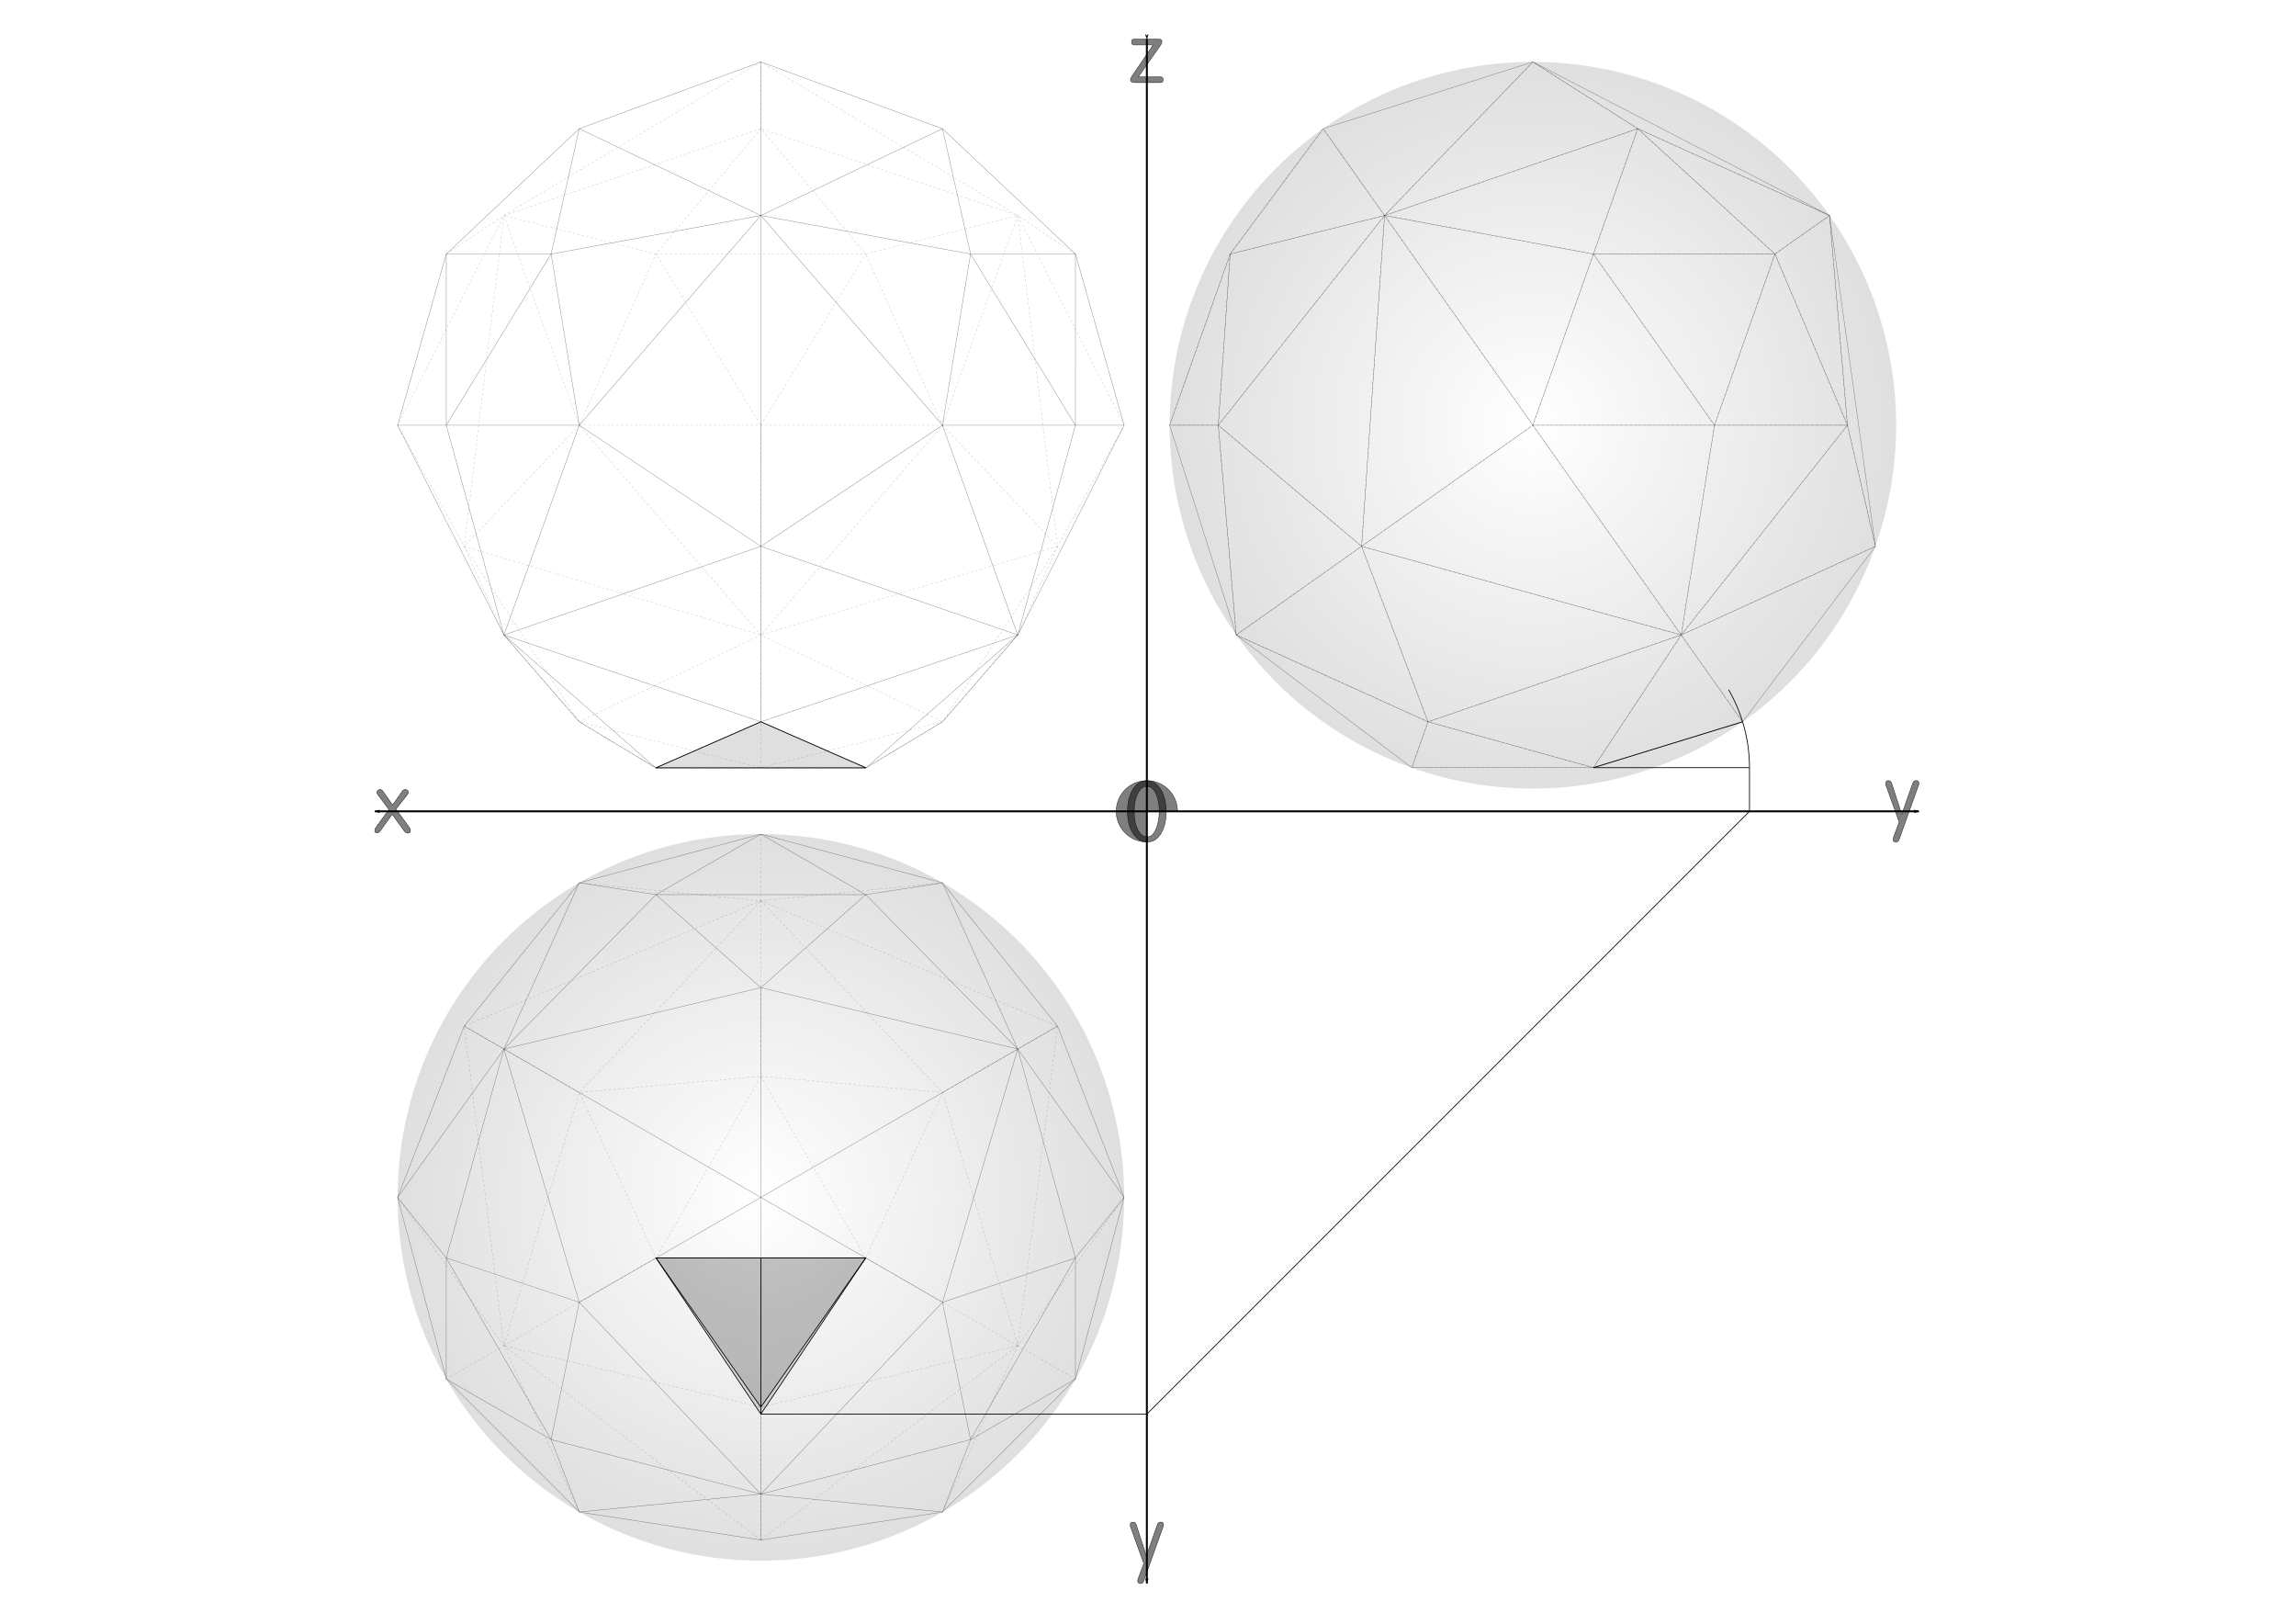 <?xml version="1.0" encoding="UTF-8" standalone="no"?>
<!-- Created with Inkscape (http://www.inkscape.org/) -->
<svg
    xmlns:inkscape="http://www.inkscape.org/namespaces/inkscape"
    xmlns:rdf="http://www.w3.org/1999/02/22-rdf-syntax-ns#"
    xmlns="http://www.w3.org/2000/svg"
    xmlns:osb="http://www.openswatchbook.org/uri/2009/osb"
    xmlns:sodipodi="http://sodipodi.sourceforge.net/DTD/sodipodi-0.dtd"
    xmlns:cc="http://creativecommons.org/ns#"
    xmlns:xlink="http://www.w3.org/1999/xlink"
    xmlns:dc="http://purl.org/dc/elements/1.1/"
    xmlns:svg="http://www.w3.org/2000/svg"
    xmlns:ns1="http://sozi.baierouge.fr"
    id="svg2"
    style="enable-background:new"
    inkscape:export-ydpi="300"
    inkscape:export-filename="./000.geodaetische.Sphaeren.rekursiv.aus.Tetraeder.mehrfach.Ebenen.png"
    viewBox="0 0 1052.4 744.09"
    inkscape:export-xdpi="300"
    version="1.1"
    inkscape:version="0.48.1 r9760"
    sodipodi:docname="043.geodaetische.Sphaeren.rekursiv.aus.Tetraeder.svg"
  >
  <title
      id="title6456"
    >043 Netz Konstruktion geodätische Sphären rekursiv aus Tetraeder</title
  >
  <defs
      id="defs4"
    >
    <marker
        id="Arrow1Lend"
        refY="0"
        refX="0"
        style="overflow:visible"
        orient="auto"
        inkscape:stockid="Arrow1Lend"
      >
      <path
          id="path3776"
          inkscape:connector-curvature="0"
          style="stroke:#000000;stroke-width:1pt;fill-rule:evenodd"
          transform="matrix(-.8 0 0 -.8 -10 0)"
          d="m0 0 5-5-17.5 5 17.5 5-5-5z"
      />
    </marker
    >
    <marker
        id="Arrow1Lstart"
        refY="0"
        refX="0"
        style="overflow:visible"
        orient="auto"
        inkscape:stockid="Arrow1Lstart"
      >
      <path
          id="path3773"
          inkscape:connector-curvature="0"
          style="stroke:#000000;stroke-width:1pt;fill-rule:evenodd"
          transform="matrix(.8 0 0 .8 10 0)"
          d="m0 0 5-5-17.5 5 17.5 5-5-5z"
      />
    </marker
    >
    <radialGradient
        id="radialGradient3678-9"
        xlink:href="#linearGradient3672-6"
        gradientUnits="userSpaceOnUse"
        cy="1028.5"
        cx="3175.4"
        gradientTransform="translate(-2e-8 0)"
        r="666.06"
        inkscape:collect="always"
    />
    <linearGradient
        id="linearGradient3672-6"
      >
      <stop
          id="stop3674-4"
          style="stop-color:#000000;stop-opacity:0"
          offset="0"
      />
      <stop
          id="stop3676-3"
          style="stop-color:#000000;stop-opacity:.125"
          offset="1"
      />
    </linearGradient
    >
    <radialGradient
        id="radialGradient3680-3"
        xlink:href="#linearGradient3672-6"
        gradientUnits="userSpaceOnUse"
        cy="1028.5"
        cx="3175.4"
        gradientTransform="translate(-2e-8 0)"
        r="666.06"
        inkscape:collect="always"
    />
  </defs
  >
  <sodipodi:namedview
      id="base"
      inkscape:snap-center="false"
      inkscape:snap-intersection-paths="false"
      inkscape:zoom="0.95149207"
      borderopacity="1.0"
      inkscape:current-layer="layer72"
      inkscape:cx="526.18109"
      inkscape:cy="372.04724"
      inkscape:snap-grids="false"
      inkscape:snap-bbox-midpoints="false"
      inkscape:bbox-nodes="false"
      borderlayer="true"
      inkscape:object-paths="false"
      inkscape:snap-page="false"
      inkscape:window-maximized="1"
      inkscape:snap-bbox="false"
      showgrid="false"
      inkscape:snap-nodes="false"
      units="mm"
      inkscape:snap-midpoints="false"
      inkscape:snap-global="false"
      showguides="true"
      bordercolor="#666666"
      inkscape:window-x="0"
      inkscape:guide-bbox="true"
      inkscape:snap-smooth-nodes="false"
      inkscape:object-nodes="false"
      inkscape:window-y="31"
      inkscape:window-width="1280"
      inkscape:pageopacity="0.0"
      inkscape:pageshadow="2"
      pagecolor="#ffffff"
      inkscape:snap-object-midpoints="false"
      inkscape:snap-to-guides="false"
      inkscape:document-units="mm"
      inkscape:snap-bbox-edge-midpoints="false"
      inkscape:window-height="929"
      showborder="true"
    >
    <inkscape:grid
        id="grid3626"
        enabled="true"
        visible="true"
        snapvisiblegridlinesonly="true"
        units="mm"
        type="axonomgrid"
        empspacing="5"
    />
  </sodipodi:namedview
  >
  <g
      id="layer72"
      inkscape:label="Ebene"
      inkscape:groupmode="layer"
    >
    <rect
        id="rect4194"
        style="enable-background:new;fill:#ffffff"
        rx="0"
        ry="0"
        height="744.98"
        width="1053.2"
        y="-.675"
        x="-.943"
    />
    <path
        id="path3618"
        sodipodi:nodetypes="cc"
        style="enable-background:new;marker-end:url(#Arrow1Lend);marker-start:url(#Arrow1Lstart);stroke:#000000;stroke-width:.886;fill:none"
        inkscape:connector-curvature="0"
        d="m525.68 17.95v707.73"
    />
    <path
        id="path3620"
        sodipodi:nodetypes="cc"
        style="enable-background:new;marker-end:url(#Arrow1Lend);marker-start:url(#Arrow1Lstart);stroke:#000000;stroke-width:.886;fill:none"
        inkscape:connector-curvature="0"
        d="m171.82 371.82h707.73"
    />
    <g
        id="text4246"
        style="stroke-linejoin:round;stroke-width:.709;fill-opacity:.502;stroke:#000000;stroke-linecap:round;enable-background:new;fill:#000000"
        transform="matrix(.25 0 0 .25 -.943 558.28)"
      >
      <path
          id="path4263"
          style="stroke-linejoin:round;fill-opacity:.502;stroke:#000000;stroke-linecap:round;stroke-width:.709;fill:#000000"
          inkscape:connector-curvature="0"
          d="m3485.8-726.21-24.192-67.104c-0.48-1.248-0.72-2.4-0.72-3.456 0-3.552 1.68-5.328 5.04-5.328 3.072 0 5.136 1.68 6.192 5.04l18.432 56.88 20.304-57.6c1.056-2.976 3.072-4.464 6.048-4.464 3.456 0 5.184 1.728 5.184 5.184-0 0.96-0.24 2.016-0.72 3.168l-35.568 99.504c-1.152 3.264-3.216 4.896-6.192 4.896-3.264-0-4.896-1.728-4.896-5.184 0-0.96 0.192-2.016 0.576-3.168l10.512-28.368"
      />
    </g
    >
    <g
        id="text4250"
        style="stroke-linejoin:round;stroke-width:.709;fill-opacity:.502;stroke:#000000;stroke-linecap:round;enable-background:new;fill:#000000"
        transform="matrix(.25 0 0 .25 -.943 558.28)"
      >
      <path
          id="path4266"
          style="stroke-linejoin:round;fill-opacity:.502;stroke:#000000;stroke-linecap:round;stroke-width:.709;fill:#000000"
          inkscape:connector-curvature="0"
          d="m2100.8 633.05-24.192-67.104c-0.48-1.248-0.72-2.4-0.72-3.456 0-3.552 1.68-5.328 5.04-5.328 3.072 0 5.136 1.68 6.192 5.04l18.432 56.88 20.304-57.6c1.056-2.976 3.072-4.464 6.048-4.464 3.456 0 5.184 1.728 5.184 5.184-0 0.96-0.24 2.016-0.72 3.168l-35.568 99.504c-1.152 3.264-3.216 4.896-6.192 4.896-3.264-0-4.896-1.728-4.896-5.184 0-0.96 0.192-2.016 0.576-3.168l10.512-28.368"
      />
    </g
    >
    <g
        id="text4254"
        style="stroke-linejoin:round;stroke-width:.709;fill-opacity:.502;stroke:#000000;stroke-linecap:round;enable-background:new;fill:#000000"
        transform="matrix(.25 0 0 .25 -.943 558.28)"
      >
      <path
          id="path4269"
          style="stroke-linejoin:round;fill-opacity:.502;stroke:#000000;stroke-linecap:round;stroke-width:.709;fill:#000000"
          inkscape:connector-curvature="0"
          d="m2083.7-2161.5h43.92c4.32 0 6.48 1.488 6.48 4.464-0 2.112-1.008 4.608-3.024 7.488l-40.32 57.312h40.32c3.552 0 5.328 1.728 5.328 5.184-0 3.552-1.776 5.328-5.328 5.328h-46.224c-5.568 0-8.352-1.728-8.352-5.184 0-1.824 0.864-3.984 2.592-6.48l38.88-57.312h-34.272c-3.552 0-5.328-1.824-5.328-5.472 0-3.552 1.776-5.328 5.328-5.328"
      />
    </g
    >
    <g
        id="text4258"
        style="stroke-linejoin:round;stroke-width:.709;fill-opacity:.502;stroke:#000000;stroke-linecap:round;enable-background:new;fill:#000000"
        transform="matrix(.25 0 0 .25 -.943 558.28)"
      >
      <path
          id="path4272"
          style="stroke-linejoin:round;fill-opacity:.502;stroke:#000000;stroke-linecap:round;stroke-width:.709;fill:#000000"
          inkscape:connector-curvature="0"
          d="m716.92-749.03-20.448-27.36c-1.056-1.44-1.584-2.832-1.584-4.176 0-1.536 0.528-2.784 1.584-3.744 1.152-0.96 2.448-1.44 3.888-1.44 2.304 0 4.176 1.056 5.616 3.168l17.568 25.2 17.856-25.344c1.44-2.112 3.264-3.168 5.472-3.168 1.536 0 2.832 0.48 3.888 1.44 1.152 0.96 1.728 2.16 1.728 3.6-0 1.44-0.576 2.88-1.728 4.32l-21.168 26.64 23.904 32.4c1.824 2.496 2.736 4.752 2.736 6.768-0 3.264-1.536 4.896-4.608 4.896-2.592 0-4.992-1.536-7.2-4.608l-21.6-29.952-21.6 30.096c-1.824 2.688-3.888 4.032-6.192 4.032-2.784 0-4.176-1.488-4.176-4.464 0-1.92 0.816-3.984 2.448-6.192l23.616-32.112"
      />
    </g
    >
    <g
        id="text4281"
        style="stroke-linejoin:round;stroke-width:.709;fill-opacity:.502;stroke:#000000;stroke-linecap:round;enable-background:new;fill:#000000"
        transform="matrix(.25 0 0 .25 -.943 558.28)"
      >
      <path
          id="path4286"
          style="stroke-linejoin:round;fill-opacity:.502;stroke:#000000;stroke-linecap:round;stroke-width:.709;fill:#000000"
          inkscape:connector-curvature="0"
          d="m2106.4-802.03c11.136 0 20.016 5.952 26.64 17.856 5.952 10.656 8.928 23.664 8.928 39.024-0 15.072-2.88 27.792-8.64 38.16-6.336 11.52-14.928 17.28-25.776 17.28-11.616 0-20.784-5.808-27.504-17.424-6.048-10.464-9.072-23.28-9.072-38.448 0-15.264 2.976-28.224 8.928-38.88 6.624-11.712 15.456-17.568 26.496-17.568m1.152 102.96c6.624 0 11.952-4.944 15.984-14.832 3.744-9.024 5.616-19.824 5.616-32.4-0-12.384-1.872-22.752-5.616-31.104-4.128-9.408-9.84-14.112-17.136-14.112-7.2 0-12.96 4.8-17.28 14.4-3.936 8.736-5.904 19.344-5.904 31.824 0 12.576 2.016 23.184 6.048 31.824 4.416 9.6 10.512 14.4 18.288 14.4"
      />
    </g
    >
    <path
        id="path4333"
        sodipodi:rx="56.159996"
        sodipodi:ry="56.159996"
        style="stroke-linejoin:round;enable-background:new;fill-opacity:.502;stroke:#000000;stroke-linecap:round;stroke-width:.709;fill:#000000"
        sodipodi:type="arc"
        d="m2106.5 1546.1a56.16 56.16 0 1 1 56.16 -56.16h-56.16z"
        transform="matrix(.25 0 0 .25 -.943 -.675)"
        sodipodi:cy="1489.9606"
        sodipodi:cx="2106.4961"
        sodipodi:end="6.2831853"
        sodipodi:start="1.5707963"
    />
    <path
        id="path2862"
        sodipodi:rx="666"
        sodipodi:ry="666"
        style="stroke-linejoin:round;enable-background:new;stroke:#000000;stroke-linecap:round;stroke-width:.004;fill:url(#radialGradient3678-9)"
        sodipodi:type="arc"
        d="m3841.4 1028.5a666 666 0 1 1 -1332 0 666 666 0 1 1 1332 0z"
        transform="matrix(.25 0 0 .25 -91.229 -62.251)"
        sodipodi:cy="1028.5339"
        sodipodi:cx="3175.3696"
    />
    <path
        id="use2864"
        sodipodi:rx="666"
        sodipodi:ry="666"
        style="stroke-linejoin:round;enable-background:new;stroke:#000000;stroke-linecap:round;stroke-width:.004;fill:url(#radialGradient3680-3)"
        sodipodi:type="arc"
        d="m3841.4 1028.5a666 666 0 1 1 -1332 0 666 666 0 1 1 1332 0z"
        transform="matrix(.25 0 0 .25 -445.09 291.61)"
        sodipodi:cy="1028.5339"
        sodipodi:cx="3175.3696"
    />
    <path
        id="use2866"
        sodipodi:rx="666"
        sodipodi:ry="666"
        style="stroke-linejoin:round;stroke-width:.004;stroke:#000000;stroke-linecap:round;enable-background:new;fill:url(#radialGradient3680-3)"
        sodipodi:type="arc"
        d="m3841.4 1028.5a666 666 0 1 1 -1332 0 666 666 0 1 1 1332 0z"
        transform="matrix(.25 0 0 .25 -445.09 -62.251)"
        sodipodi:cy="1028.5339"
        sodipodi:cx="3175.3696"
    />
    <path
        id="path4610"
        style="stroke-linejoin:round;enable-background:new;stroke-opacity:.502;stroke:#000000;stroke-linecap:round;stroke-dasharray:4.252, 4.252;stroke-width:.354;fill:none"
        sodipodi:type="star"
        sodipodi:sides="3"
        sodipodi:r1="628.10321"
        sodipodi:r2="543.88623"
        sodipodi:arg1="1.5707963"
        sodipodi:arg2="2.6179941"
        transform="matrix(.25 0 0 .25 -.943 -.675)"
        inkscape:randomized="0"
        sodipodi:cy="2197.6919"
        sodipodi:cx="1398.7648"
        inkscape:rounded="-5.1679702e-08"
        inkscape:flatsided="false"
        d="m1398.8 2825.8-471.02-356.16-72.934-585.99 543.95-229.83 543.95 229.83-72.934 585.99z"
    />
    <path
        id="path4616"
        style="stroke-linejoin:round;enable-background:new;stroke-opacity:.502;stroke:#000000;stroke-linecap:round;stroke-dasharray:4.252, 4.252;stroke-width:.354;fill:none"
        sodipodi:type="star"
        sodipodi:sides="3"
        sodipodi:r1="543.88672"
        sodipodi:r2="384.51517"
        sodipodi:arg1="-1.5707963"
        sodipodi:arg2="-0.52359912"
        transform="matrix(.25 0 0 .25 -.943 -.675)"
        inkscape:randomized="0"
        sodipodi:cy="2197.6919"
        sodipodi:cx="1398.7648"
        inkscape:rounded="-5.1679702e-08"
        inkscape:flatsided="false"
        d="m1398.8 1653.8 333 351.63 138.02 464.2-471.02 112.57-471.02-112.57 138.02-464.2z"
    />
    <path
        id="path4618"
        style="stroke-linejoin:round;enable-background:new;stroke-opacity:.502;stroke:#000000;stroke-linecap:round;stroke-dasharray:4.252, 4.252;stroke-width:.354;fill:none"
        sodipodi:type="star"
        sodipodi:sides="3"
        sodipodi:r1="384.51511"
        sodipodi:r2="222.00023"
        sodipodi:arg1="1.570796"
        sodipodi:arg2="2.617994"
        transform="matrix(.25 0 0 .25 -.943 -.675)"
        inkscape:randomized="0"
        sodipodi:cy="2197.6919"
        sodipodi:cx="1398.7648"
        inkscape:rounded="-5.1679702e-08"
        inkscape:flatsided="false"
        d="m1398.8 2582.2-192.26-273.52-140.74-303.26 333-29.743 333 29.742-140.74 303.26z"
    />
    <path
        id="path4620"
        style="stroke-linejoin:round;enable-background:new;stroke-opacity:.502;stroke:#000000;stroke-linecap:round;stroke-dasharray:4.252, 4.252;stroke-width:.354;fill:none"
        sodipodi:type="star"
        sodipodi:sides="3"
        sodipodi:r1="222.00012"
        sodipodi:r2="128.17191"
        sodipodi:arg1="-1.570797"
        sodipodi:arg2="-0.52359951"
        transform="matrix(.25 0 0 .25 -.943 -.675)"
        inkscape:randomized="0"
        sodipodi:cy="2197.6919"
        sodipodi:cx="1398.7648"
        inkscape:rounded="-5.1679702e-08"
        inkscape:flatsided="true"
        d="m1398.8 1975.7 192.26 333-384.52 0z"
    />
    <path
        id="path4622"
        sodipodi:nodetypes="ccc"
        style="stroke-linejoin:round;enable-background:new;stroke-opacity:.502;stroke:#000000;stroke-linecap:round;stroke-dasharray:1.063, 1.063;stroke-width:.089;fill:none"
        inkscape:connector-curvature="0"
        d="m182.25 548.75 48.745 67.986 34.505 76.207"
    />
    <path
        id="path4624"
        sodipodi:nodetypes="ccc"
        style="stroke-linejoin:round;enable-background:new;stroke-opacity:.502;stroke:#000000;stroke-linecap:round;stroke-dasharray:1.063, 1.063;stroke-width:.089;fill:none"
        inkscape:connector-curvature="0"
        d="m432 692.94 34.505-76.207 48.745-67.986"
    />
    <path
        id="path4626"
        sodipodi:nodetypes="ccc"
        style="stroke-linejoin:round;enable-background:new;stroke-opacity:.502;stroke:#000000;stroke-linecap:round;stroke-dasharray:1.063, 1.063;stroke-width:.089;fill:none"
        inkscape:connector-curvature="0"
        d="m432 404.56-83.25 8.222-83.25-8.222"
    />
    <path
        id="path4628"
        sodipodi:nodetypes="ccccccccccccccccc"
        style="stroke-linejoin:round;enable-background:new;stroke-opacity:.502;stroke:#000000;stroke-linecap:round;stroke-dasharray:1.063, 1.063;stroke-width:.089;fill:none"
        inkscape:connector-curvature="0"
        d="m563.86 116.42-27.75 78.465h22.307l8.222 96.117 87.907 39.788-7.436 21.025h83.25l68.379-21.025-28.143-39.788 89.04-40.617-12.832-55.5-8.222-96.117-87.907-39.788-48.064-30.595-67.986 70.383-28.143-39.788-42.621 57.44z"
    />
    <path
        id="path4630"
        sodipodi:nodetypes="ccccccccccc"
        style="stroke-linejoin:round;enable-background:new;stroke-opacity:.502;stroke:#000000;stroke-linecap:round;stroke-dasharray:1.063, 1.063;stroke-width:.089;fill:none"
        inkscape:connector-curvature="0"
        d="m750.68 58.978-116.05 39.788-76.208 96.117 65.68 55.5 30.448 80.405 116.05-39.788 76.208-96.117h-60.943l27.714-78.465h-83.214l20.314-57.44z"
    />
    <path
        id="path4632"
        sodipodi:nodetypes="ccccc"
        style="stroke-linejoin:round;enable-background:new;stroke-opacity:.502;stroke:#000000;stroke-linecap:round;stroke-dasharray:1.063, 1.063;stroke-width:.089;fill:none"
        inkscape:connector-curvature="0"
        d="m634.63 98.766-10.527 151.62 146.5 40.617-67.986-96.117-67.986-96.117z"
    />
    <path
        id="path4634"
        sodipodi:nodetypes="cccc"
        style="stroke-linejoin:round;enable-background:new;stroke-opacity:.502;stroke:#000000;stroke-linecap:round;stroke-dasharray:1.063, 1.063;stroke-width:.089;fill:none"
        inkscape:connector-curvature="0"
        d="m730.36 116.42 55.5 78.465h-83.25l27.75-78.465z"
    />
    <path
        id="path4636"
        sodipodi:nodetypes="cc"
        style="stroke-linejoin:round;enable-background:new;stroke-opacity:.502;stroke:#000000;stroke-linecap:round;stroke-dasharray:1.063, 1.063;stroke-width:.089;fill:none"
        inkscape:connector-curvature="0"
        d="m813.58 116.42 25.007-17.652"
    />
    <path
        id="path4638"
        sodipodi:nodetypes="cc"
        style="stroke-linejoin:round;enable-background:new;stroke-opacity:.502;stroke:#000000;stroke-linecap:round;stroke-dasharray:1.063, 1.063;stroke-width:.089;fill:none"
        inkscape:connector-curvature="0"
        d="m730.36 351.81 40.236-60.813"
    />
    <path
        id="path4640"
        sodipodi:nodetypes="cc"
        style="stroke-linejoin:round;enable-background:new;stroke-opacity:.502;stroke:#000000;stroke-linecap:round;stroke-dasharray:1.063, 1.063;stroke-width:.089;fill:none"
        inkscape:connector-curvature="0"
        d="m563.86 116.42 70.764-17.652"
    />
    <path
        id="path4642"
        sodipodi:nodetypes="cc"
        style="stroke-linejoin:round;enable-background:new;stroke-opacity:.502;stroke:#000000;stroke-linecap:round;stroke-dasharray:1.063, 1.063;stroke-width:.089;fill:none"
        inkscape:connector-curvature="0"
        d="m730.36 351.81-75.814-21.025"
    />
    <path
        id="path4644"
        sodipodi:nodetypes="cc"
        style="stroke-linejoin:round;enable-background:new;stroke-opacity:.502;stroke:#000000;stroke-linecap:round;stroke-dasharray:1.063, 1.063;stroke-width:.089;fill:none"
        inkscape:connector-curvature="0"
        d="m563.86 116.42-5.443 78.465"
    />
    <path
        id="path4646"
        sodipodi:nodetypes="cc"
        style="stroke-linejoin:round;enable-background:new;stroke-opacity:.502;stroke:#000000;stroke-linecap:round;stroke-dasharray:1.063, 1.063;stroke-width:.089;fill:none"
        inkscape:connector-curvature="0"
        d="m566.64 291 57.459-40.617"
    />
    <path
        id="path4648"
        sodipodi:nodetypes="cc"
        style="stroke-linejoin:round;enable-background:new;stroke-opacity:.502;stroke:#000000;stroke-linecap:round;stroke-dasharray:1.063, 1.063;stroke-width:.089;fill:none"
        inkscape:connector-curvature="0"
        d="m624.1 250.38 78.513-55.5"
    />
    <path
        id="path4678"
        sodipodi:nodetypes="cccccccccccccc"
        style="stroke-linejoin:round;enable-background:new;stroke-opacity:.502;stroke:#000000;stroke-linecap:round;stroke-dasharray:1.063, 1.063;stroke-width:.089;fill:none"
        inkscape:connector-curvature="0"
        d="m348.75 28.383-117.75 70.383-48.745 96.117 30.512 55.5 18.234 40.617 34.505 39.788 35.078 21.11h96.345l35.078-21.11 34.505-39.788 18.234-40.617 30.512-55.5-48.745-96.117-117.75-70.383z"
    />
    <path
        id="path4680"
        sodipodi:nodetypes="ccccccccc"
        style="stroke-linejoin:round;enable-background:new;stroke-opacity:.502;stroke:#000000;stroke-linecap:round;stroke-dasharray:1.063, 1.063;stroke-width:.089;fill:none"
        inkscape:connector-curvature="0"
        d="m348.75 58.978-117.75 39.788-18.234 151.62 52.738 80.405 83.25 21.11 83.25-21.11 52.738-80.405-18.233-151.62-117.76-39.788z"
    />
    <path
        id="path4682"
        sodipodi:nodetypes="ccccccc"
        style="stroke-linejoin:round;enable-background:new;stroke-opacity:.502;stroke:#000000;stroke-linecap:round;stroke-dasharray:1.063, 1.063;stroke-width:.089;fill:none"
        inkscape:connector-curvature="0"
        d="m348.75 58.978-48.064 57.44-35.186 78.465 83.25 96.117 83.25-96.117-35.186-78.465-48.064-57.44z"
    />
    <path
        id="path4684"
        sodipodi:nodetypes="ccc"
        style="stroke-linejoin:round;enable-background:new;stroke-opacity:.502;stroke:#000000;stroke-linecap:round;stroke-dasharray:1.063, 1.063;stroke-width:.089;fill:none"
        inkscape:connector-curvature="0"
        d="m230.99 98.766 34.505 96.117-52.738 55.5"
    />
    <path
        id="path4686"
        sodipodi:nodetypes="ccc"
        style="stroke-linejoin:round;enable-background:new;stroke-opacity:.502;stroke:#000000;stroke-linecap:round;stroke-dasharray:1.063, 1.063;stroke-width:.089;fill:none"
        inkscape:connector-curvature="0"
        d="m466.5 98.766-34.505 96.117 52.738 55.5"
    />
    <path
        id="path4688"
        sodipodi:nodetypes="cccc"
        style="stroke-linejoin:round;enable-background:new;stroke-opacity:.502;stroke:#000000;stroke-linecap:round;stroke-dasharray:1.063, 1.063;stroke-width:.089;fill:none"
        inkscape:connector-curvature="0"
        d="m348.75 194.88 48.064-78.465h-96.129l48.064 78.465z"
    />
    <path
        id="path4691"
        sodipodi:nodetypes="cc"
        style="stroke-linejoin:round;enable-background:new;stroke-opacity:.502;stroke:#000000;stroke-linecap:round;stroke-dasharray:1.063, 1.063;stroke-width:.089;fill:none"
        inkscape:connector-curvature="0"
        d="m348.75 351.9v-60.898"
    />
    <path
        id="path4693"
        sodipodi:nodetypes="cc"
        style="stroke-linejoin:round;enable-background:new;stroke-opacity:.502;stroke:#000000;stroke-linecap:round;stroke-dasharray:1.063, 1.063;stroke-width:.089;fill:none"
        inkscape:connector-curvature="0"
        d="m204.55 116.42 26.438-17.652"
    />
    <path
        id="path4695"
        sodipodi:nodetypes="cc"
        style="stroke-linejoin:round;enable-background:new;stroke-opacity:.502;stroke:#000000;stroke-linecap:round;stroke-dasharray:1.063, 1.063;stroke-width:.089;fill:none"
        inkscape:connector-curvature="0"
        d="m492.94 116.42-26.44-17.654"
    />
    <path
        id="path4697"
        sodipodi:nodetypes="cc"
        style="stroke-linejoin:round;enable-background:new;stroke-opacity:.502;stroke:#000000;stroke-linecap:round;stroke-dasharray:1.063, 1.063;stroke-width:.089;fill:none"
        inkscape:connector-curvature="0"
        d="m348.75 291v-96.117"
    />
    <path
        id="path4703"
        sodipodi:nodetypes="cc"
        style="stroke-linejoin:round;enable-background:new;stroke-opacity:.502;stroke:#000000;stroke-linecap:round;stroke-dasharray:1.063, 1.063;stroke-width:.089;fill:none"
        inkscape:connector-curvature="0"
        d="m348.75 58.978 0-30.595"
    />
    <path
        id="path4705"
        sodipodi:nodetypes="cc"
        style="stroke-linejoin:round;enable-background:new;stroke-opacity:.502;stroke:#000000;stroke-linecap:round;stroke-dasharray:1.063, 1.063;stroke-width:.089;fill:none"
        inkscape:connector-curvature="0"
        d="m348.75 382.25 0 30.528"
    />
    <path
        id="path4707"
        sodipodi:nodetypes="cc"
        style="stroke-linejoin:round;enable-background:new;stroke-opacity:.502;stroke:#000000;stroke-linecap:round;stroke-dasharray:1.063, 1.063;stroke-width:.089;fill:none"
        inkscape:connector-curvature="0"
        d="m492.94 632-26.438-15.264"
    />
    <path
        id="path4709"
        sodipodi:nodetypes="cc"
        style="stroke-linejoin:round;enable-background:new;stroke-opacity:.502;stroke:#000000;stroke-linecap:round;stroke-dasharray:1.063, 1.063;stroke-width:.089;fill:none"
        inkscape:connector-curvature="0"
        d="m204.55 632 26.438-15.264"
    />
    <path
        id="path4711"
        sodipodi:nodetypes="cc"
        style="stroke-linejoin:round;enable-background:new;stroke-opacity:.502;stroke:#000000;stroke-linecap:round;stroke-dasharray:1.063, 1.063;stroke-width:.089;fill:none"
        inkscape:connector-curvature="0"
        d="m348.75 412.78v80.472"
    />
    <path
        id="path4713"
        sodipodi:nodetypes="cc"
        style="stroke-linejoin:round;enable-background:new;stroke-opacity:.502;stroke:#000000;stroke-linecap:round;stroke-dasharray:1.063, 1.063;stroke-width:.089;fill:none"
        inkscape:connector-curvature="0"
        d="m466.5 616.73-69.69-40.236"
    />
    <path
        id="path4715"
        sodipodi:nodetypes="cc"
        style="stroke-linejoin:round;enable-background:new;stroke-opacity:.502;stroke:#000000;stroke-linecap:round;stroke-dasharray:1.063, 1.063;stroke-width:.089;fill:none"
        inkscape:connector-curvature="0"
        d="m230.99 616.73 69.69-40.236"
    />
    <path
        id="path4717"
        sodipodi:nodetypes="cc"
        style="stroke-linejoin:round;enable-background:new;stroke-opacity:.502;stroke:#000000;stroke-linecap:round;stroke-dasharray:1.063, 1.063;stroke-width:.089;fill:none"
        inkscape:connector-curvature="0"
        d="m212.76 470.24 52.738 30.449"
    />
    <path
        id="path4719"
        sodipodi:nodetypes="cc"
        style="stroke-linejoin:round;enable-background:new;stroke-opacity:.502;stroke:#000000;stroke-linecap:round;stroke-dasharray:1.063, 1.063;stroke-width:.089;fill:none"
        inkscape:connector-curvature="0"
        d="m484.74 470.24-52.738 30.448"
    />
    <path
        id="path4721"
        sodipodi:nodetypes="cc"
        style="stroke-linejoin:round;enable-background:new;stroke-opacity:.502;stroke:#000000;stroke-linecap:round;stroke-dasharray:1.063, 1.063;stroke-width:.089;fill:none"
        inkscape:connector-curvature="0"
        d="m348.75 705.77v-60.897"
    />
    <path
        id="path4734"
        sodipodi:nodetypes="ccc"
        style="stroke-linejoin:round;enable-background:new;stroke-opacity:.502;stroke:#000000;stroke-linecap:round;stroke-dasharray:1.063, 1.063;stroke-width:.089;fill:none"
        inkscape:connector-curvature="0"
        d="m212.76 250.38 135.99 40.617 135.99-40.617"
    />
    <path
        id="path4736"
        sodipodi:nodetypes="ccc"
        style="stroke-linejoin:round;enable-background:new;stroke-opacity:.502;stroke:#000000;stroke-linecap:round;stroke-dasharray:1.063, 1.063;stroke-width:.089;fill:none"
        inkscape:connector-curvature="0"
        d="m265.5 330.79 83.25-39.788 83.25 39.788"
    />
    <path
        id="path4738"
        sodipodi:nodetypes="ccc"
        style="stroke-linejoin:round;enable-background:new;stroke-opacity:.502;stroke:#000000;stroke-linecap:round;stroke-dasharray:1.063, 1.063;stroke-width:.089;fill:none"
        inkscape:connector-curvature="0"
        d="m265.5 194.88h83.25 83.25"
    />
    <path
        id="path4753"
        sodipodi:nodetypes="cc"
        style="stroke-linejoin:round;enable-background:new;stroke-opacity:.502;stroke:#000000;stroke-linecap:round;stroke-dasharray:1.063, 1.063;stroke-width:.089;fill:none"
        inkscape:connector-curvature="0"
        d="m300.68 116.42-69.69-17.654"
    />
    <path
        id="path4755"
        sodipodi:nodetypes="cc"
        style="stroke-linejoin:round;enable-background:new;stroke-opacity:.502;stroke:#000000;stroke-linecap:round;stroke-dasharray:1.063, 1.063;stroke-width:.089;fill:none"
        inkscape:connector-curvature="0"
        d="m396.81 116.42 69.691-17.652"
    />
    <path
        id="path3653"
        sodipodi:nodetypes="ccc"
        style="stroke-linejoin:round;enable-background:new;stroke-opacity:.502;stroke:#000000;stroke-linecap:round;stroke-dasharray:1.063, 1.063;stroke-width:.089;fill:none"
        inkscape:connector-curvature="0"
        d="m750.68 58.978 62.9 57.44 33.229 78.465"
    />
    <path
        id="path4856"
        sodipodi:nodetypes="cc"
        style="enable-background:new;stroke-opacity:.502;stroke:#000000;stroke-dasharray:1.063, 1.063;stroke-width:.089;fill:none"
        inkscape:connector-curvature="0"
        d="m730.36 116.42-95.73-17.654"
    />
    <path
        id="path4858"
        sodipodi:nodetypes="cc"
        style="enable-background:new;stroke-opacity:.502;stroke:#000000;stroke-dasharray:1.063, 1.063;stroke-width:.089;fill:none"
        inkscape:connector-curvature="0"
        d="m785.86 194.88-15.264 96.117"
    />
    <path
        id="path4509"
        sodipodi:nodetypes="cccccccccccccc"
        style="stroke-linejoin:round;enable-background:new;stroke-opacity:.502;stroke:#000000;stroke-linecap:round;stroke-width:.177;fill:none"
        inkscape:connector-curvature="0"
        d="m300.58 351.9-35.078-21.11-34.505-39.788-48.745-96.117 22.307-78.465 60.943-57.44 83.25-30.595 83.25 30.595 60.943 57.44 22.307 78.465-48.745 96.117-34.505 39.788-35.078 21.11h-96.345z"
    />
    <path
        id="path4511"
        sodipodi:nodetypes="ccccccccccccccc"
        style="stroke-linejoin:round;enable-background:new;stroke-opacity:.502;stroke:#000000;stroke-linecap:round;stroke-width:.177;fill:none"
        inkscape:connector-curvature="0"
        d="m348.75 98.766-83.25-39.788-12.879 57.44h-48.064v78.465l26.438 96.117 69.582 60.898 48.172-21.11 48.172 21.11 69.582-60.898 26.431-96.117 0.01-78.465h-48.064l-12.879-57.44-83.25 39.788z"
    />
    <path
        id="path4513"
        sodipodi:nodetypes="ccccccccc"
        style="stroke-linejoin:round;enable-background:new;stroke-opacity:.502;stroke:#000000;stroke-linecap:round;stroke-width:.177;fill:none"
        inkscape:connector-curvature="0"
        d="m252.62 116.42 12.879 78.465-34.505 96.117 117.75 39.788 117.75-39.788-34.505-96.117 12.879-78.465-96.129-17.652-96.129 17.652z"
    />
    <path
        id="path4515"
        sodipodi:nodetypes="ccccc"
        style="stroke-linejoin:round;enable-background:new;stroke-opacity:.502;stroke:#000000;stroke-linecap:round;stroke-width:.177;fill:none"
        inkscape:connector-curvature="0"
        d="m348.75 98.766-83.25 96.117 83.25 55.5 83.25-55.5-83.25-96.117z"
    />
    <path
        id="path4517"
        sodipodi:nodetypes="cc"
        style="stroke-linejoin:round;enable-background:new;stroke-opacity:.502;stroke:#000000;stroke-linecap:round;stroke-width:.177;fill:none"
        inkscape:connector-curvature="0"
        d="m348.75 28.383-0 70.383"
    />
    <path
        id="path4519"
        sodipodi:nodetypes="cc"
        style="stroke-linejoin:round;enable-background:new;stroke-opacity:.502;stroke:#000000;stroke-linecap:round;stroke-width:.177;fill:none"
        inkscape:connector-curvature="0"
        d="m348.75 250.38-0-151.62"
    />
    <path
        id="path4521"
        sodipodi:nodetypes="cc"
        style="stroke-linejoin:round;enable-background:new;stroke-opacity:.502;stroke:#000000;stroke-linecap:round;stroke-width:.177;fill:none"
        inkscape:connector-curvature="0"
        d="m348.75 330.79v-80.405"
    />
    <path
        id="path4524"
        sodipodi:nodetypes="cc"
        style="stroke-linejoin:round;enable-background:new;stroke-opacity:.502;stroke:#000000;stroke-linecap:round;stroke-width:.177;fill:none"
        inkscape:connector-curvature="0"
        d="m182.25 194.88h22.307"
    />
    <path
        id="path4526"
        sodipodi:nodetypes="cc"
        style="stroke-linejoin:round;enable-background:new;stroke-opacity:.502;stroke:#000000;stroke-linecap:round;stroke-width:.177;fill:none"
        inkscape:connector-curvature="0"
        d="m515.25 194.88h-22.314"
    />
    <path
        id="path4528"
        sodipodi:nodetypes="cc"
        style="stroke-linejoin:round;enable-background:new;stroke-opacity:.502;stroke:#000000;stroke-linecap:round;stroke-width:.177;fill:none"
        inkscape:connector-curvature="0"
        d="m204.55 194.88h60.943"
    />
    <path
        id="path4530"
        sodipodi:nodetypes="cc"
        style="stroke-linejoin:round;enable-background:new;stroke-opacity:.502;stroke:#000000;stroke-linecap:round;stroke-width:.177;fill:none"
        inkscape:connector-curvature="0"
        d="m492.93 194.88h-60.936"
    />
    <path
        id="path4532"
        sodipodi:nodetypes="cc"
        style="stroke-linejoin:round;enable-background:new;stroke-opacity:.502;stroke:#000000;stroke-linecap:round;stroke-width:.177;fill:none"
        inkscape:connector-curvature="0"
        d="m204.55 194.88 48.064-78.465"
    />
    <path
        id="path4534"
        sodipodi:nodetypes="cc"
        style="stroke-linejoin:round;enable-background:new;stroke-opacity:.502;stroke:#000000;stroke-linecap:round;stroke-width:.177;fill:none"
        inkscape:connector-curvature="0"
        d="m492.93 194.88-48.057-78.465"
    />
    <path
        id="path4536"
        sodipodi:nodetypes="cc"
        style="stroke-linejoin:round;enable-background:new;stroke-opacity:.502;stroke:#000000;stroke-linecap:round;stroke-width:.177;fill:none"
        inkscape:connector-curvature="0"
        d="m230.99 291 117.75-40.617"
    />
    <path
        id="path4538"
        sodipodi:nodetypes="cc"
        style="stroke-linejoin:round;enable-background:new;stroke-opacity:.502;stroke:#000000;stroke-linecap:round;stroke-width:.177;fill:none"
        inkscape:connector-curvature="0"
        d="m466.5 291-117.75-40.617"
    />
    <path
        id="path4540"
        sodipodi:nodetypes="ccccccccccccc"
        style="stroke-linejoin:round;enable-background:new;stroke-opacity:.502;stroke:#000000;stroke-linecap:round;stroke-width:.177;fill:none"
        inkscape:connector-curvature="0"
        d="m348.75 382.25 83.25 22.307 52.738 65.68 30.512 78.513-22.307 83.25-60.943 60.943-83.25 12.832-83.25-12.833-60.943-60.943-22.307-83.25 30.512-78.513 52.738-65.68 83.25-22.307z"
    />
    <path
        id="path4542"
        sodipodi:nodetypes="ccccccccccccccccccc"
        style="stroke-linejoin:round;enable-background:new;stroke-opacity:.502;stroke:#000000;stroke-linecap:round;stroke-width:.177;fill:none"
        inkscape:connector-curvature="0"
        d="m300.68 410 48.064-27.75 48.064 27.75 35.186-5.443 34.505 76.208 48.745 67.986-22.307 27.75 0 55.5-48.064 27.75-12.879 33.193-83.25-8.222-83.25 8.222-12.879-33.193-48.064-27.75v-55.5l-22.307-27.75 48.745-67.986 34.505-76.208 35.186 5.443z"
    />
    <path
        id="path4544"
        sodipodi:nodetypes="ccccccccccccc"
        style="stroke-linejoin:round;enable-background:new;stroke-opacity:.502;stroke:#000000;stroke-linecap:round;stroke-width:.177;fill:none"
        inkscape:connector-curvature="0"
        d="m348.75 452.62 48.064-42.621 69.69 70.764 26.438 95.736-60.943 20.314 12.879 62.936-96.129 24.972-96.129-24.972 12.879-62.936-60.943-20.314 26.438-95.736 69.69-70.764 48.064 42.621z"
    />
    <path
        id="path4546"
        style="stroke-linejoin:round;enable-background:new;stroke-opacity:.502;stroke:#000000;stroke-linecap:round;stroke-width:.709;fill:none"
        sodipodi:type="star"
        sodipodi:sides="3"
        sodipodi:r1="543.88623"
        sodipodi:r2="384.51514"
        sodipodi:arg1="1.5707968"
        sodipodi:arg2="2.6179938"
        transform="matrix(.25 0 0 .25 -.943 -.675)"
        inkscape:randomized="0"
        sodipodi:cy="2197.6919"
        sodipodi:cx="1398.7646"
        inkscape:rounded="-5.1679702e-08"
        inkscape:flatsided="false"
        d="m1398.8 2741.6-333-351.63-138.02-464.2 471.02-112.57 471.02 112.57-138.02 464.2z"
    />
    <path
        id="path4548"
        sodipodi:nodetypes="cc"
        style="stroke-linejoin:round;enable-background:new;stroke-opacity:.502;stroke:#000000;stroke-linecap:round;stroke-width:.177;fill:none"
        inkscape:connector-curvature="0"
        d="m300.68 410 96.129-0"
    />
    <path
        id="path4550"
        sodipodi:nodetypes="cc"
        style="stroke-linejoin:round;enable-background:new;stroke-opacity:.502;stroke:#000000;stroke-linecap:round;stroke-width:.177;fill:none"
        inkscape:connector-curvature="0"
        d="m492.94 576.5-48.064 83.25"
    />
    <path
        id="path4552"
        sodipodi:nodetypes="cc"
        style="stroke-linejoin:round;enable-background:new;stroke-opacity:.502;stroke:#000000;stroke-linecap:round;stroke-width:.177;fill:none"
        inkscape:connector-curvature="0"
        d="m252.62 659.75-48.064-83.25"
    />
    <path
        id="path4554"
        sodipodi:nodetypes="cc"
        style="stroke-linejoin:round;enable-background:new;stroke-opacity:.502;stroke:#000000;stroke-linecap:round;stroke-width:.177;fill:none"
        inkscape:connector-curvature="0"
        d="m484.74 470.24-18.234 10.527"
    />
    <path
        id="path4556"
        sodipodi:nodetypes="cc"
        style="stroke-linejoin:round;enable-background:new;stroke-opacity:.502;stroke:#000000;stroke-linecap:round;stroke-width:.177;fill:none"
        inkscape:connector-curvature="0"
        d="m348.75 705.77-0-21.054"
    />
    <path
        id="path4558"
        sodipodi:nodetypes="cc"
        style="stroke-linejoin:round;enable-background:new;stroke-opacity:.502;stroke:#000000;stroke-linecap:round;stroke-width:.177;fill:none"
        inkscape:connector-curvature="0"
        d="m212.76 470.24 18.234 10.527"
    />
    <path
        id="path4560"
        sodipodi:nodetypes="cc"
        style="stroke-linejoin:round;enable-background:new;stroke-opacity:.502;stroke:#000000;stroke-linecap:round;stroke-width:.177;fill:none"
        inkscape:connector-curvature="0"
        d="m348.75 548.75 117.75-67.986"
    />
    <path
        id="path4562"
        sodipodi:nodetypes="cc"
        style="stroke-linejoin:round;enable-background:new;stroke-opacity:.502;stroke:#000000;stroke-linecap:round;stroke-width:.177;fill:none"
        inkscape:connector-curvature="0"
        d="m348.75 684.72v-135.97"
    />
    <path
        id="path4564"
        sodipodi:nodetypes="cc"
        style="stroke-linejoin:round;enable-background:new;stroke-opacity:.502;stroke:#000000;stroke-linecap:round;stroke-width:.177;fill:none"
        inkscape:connector-curvature="0"
        d="m230.99 480.76 117.75 67.986"
    />
    <path
        id="path4566"
        sodipodi:nodetypes="cc"
        style="stroke-linejoin:round;enable-background:new;stroke-opacity:.502;stroke:#000000;stroke-linecap:round;stroke-width:.177;fill:none"
        inkscape:connector-curvature="0"
        d="m348.75 452.62v96.129"
    />
    <path
        id="path4568"
        sodipodi:nodetypes="cc"
        style="stroke-linejoin:round;enable-background:new;stroke-opacity:.502;stroke:#000000;stroke-linecap:round;stroke-width:.177;fill:none"
        inkscape:connector-curvature="0"
        d="m432 596.81-83.25-48.064"
    />
    <path
        id="path4570"
        sodipodi:nodetypes="cc"
        style="stroke-linejoin:round;enable-background:new;stroke-opacity:.502;stroke:#000000;stroke-linecap:round;stroke-width:.177;fill:none"
        inkscape:connector-curvature="0"
        d="m265.5 596.81 83.25-48.064"
    />
    <path
        id="path4573"
        sodipodi:nodetypes="ccccccccccc"
        style="stroke-linejoin:round;enable-background:new;stroke-opacity:.502;stroke:#000000;stroke-linecap:round;stroke-width:.177;fill:none"
        inkscape:connector-curvature="0"
        d="m702.61 28.383-96.129 30.595-42.621 57.44-27.75 78.465 30.528 96.117 80.472 60.813h83.25l68.379-21.025 60.897-80.405-21.054-151.62-135.97-70.383z"
    />
    <path
        id="path4641"
        sodipodi:nodetypes="ccccccccccccc"
        style="enable-background:new;stroke-opacity:.502;stroke:#000000;stroke-width:.177;fill:none"
        inkscape:connector-curvature="0"
        d="m838.59 98.766-87.907-39.788-48.064-30.595-67.986 70.383-70.764 17.652-5.443 78.465 8.222 96.117 87.907 39.788 75.814 21.025 40.236-60.813 89.04-40.617-12.832-55.5z"
    />
    <path
        id="path4643"
        style="enable-background:new;stroke-opacity:.502;stroke:#000000;stroke-width:.177;fill:none"
        inkscape:connector-curvature="0"
        d="m750.68 58.978-116.05 39.788-76.208 96.117 65.68 55.5 30.448 80.405 116.05-39.788 76.208-96.117-33.229-78.465z"
    />
    <path
        id="path4645"
        style="enable-background:new;stroke-opacity:.502;stroke:#000000;stroke-width:.177;fill:none"
        inkscape:connector-curvature="0"
        d="m813.58 116.42h-83.214l-95.736-17.652-10.527 151.62 146.5 40.617 15.264-96.117z"
    />
    <path
        id="path4647"
        style="enable-background:new;stroke-opacity:.502;stroke:#000000;stroke-width:.177;fill:none"
        inkscape:connector-curvature="0"
        d="m702.61 194.88 27.75-78.465 55.5 78.465z"
    />
    <path
        id="path4649"
        sodipodi:nodetypes="cc"
        style="enable-background:new;stroke-opacity:.502;stroke:#000000;stroke-width:.177;fill:none"
        inkscape:connector-curvature="0"
        d="m838.59 98.766-25.007 17.652"
    />
    <path
        id="path4651"
        sodipodi:nodetypes="cc"
        style="enable-background:new;stroke-opacity:.502;stroke:#000000;stroke-width:.177;fill:none"
        inkscape:connector-curvature="0"
        d="m750.68 58.978-20.314 57.44"
    />
    <path
        id="path4653"
        sodipodi:nodetypes="cc"
        style="enable-background:new;stroke-opacity:.502;stroke:#000000;stroke-width:.177;fill:none"
        inkscape:connector-curvature="0"
        d="m846.81 194.88h-60.943"
    />
    <path
        id="path4655"
        sodipodi:nodetypes="cc"
        style="enable-background:new;stroke-opacity:.502;stroke:#000000;stroke-width:.177;fill:none"
        inkscape:connector-curvature="0"
        d="m566.64 291 57.459-40.617"
    />
    <path
        id="path4657"
        sodipodi:nodetypes="cc"
        style="enable-background:new;stroke-opacity:.502;stroke:#000000;stroke-width:.177;fill:none"
        inkscape:connector-curvature="0"
        d="m536.11 194.88h22.307"
    />
    <path
        id="path4659"
        sodipodi:nodetypes="cc"
        style="enable-background:new;stroke-opacity:.502;stroke:#000000;stroke-width:.177;fill:none"
        inkscape:connector-curvature="0"
        d="m647.11 351.81 7.436-21.025"
    />
    <path
        id="path4661"
        sodipodi:nodetypes="cc"
        style="enable-background:new;stroke-opacity:.502;stroke:#000000;stroke-width:.177;fill:none"
        inkscape:connector-curvature="0"
        d="m606.48 58.978 28.143 39.788"
    />
    <path
        id="path4664"
        sodipodi:nodetypes="cc"
        style="enable-background:new;stroke-opacity:.502;stroke:#000000;stroke-width:.177;fill:none"
        inkscape:connector-curvature="0"
        d="m798.74 330.79-28.143-39.788"
    />
    <path
        id="path4666"
        sodipodi:nodetypes="cc"
        style="enable-background:new;stroke-opacity:.502;stroke:#000000;stroke-width:.177;fill:none"
        inkscape:connector-curvature="0"
        d="m624.1 250.38 78.513-55.5"
    />
    <path
        id="path4668"
        sodipodi:nodetypes="cc"
        style="enable-background:new;stroke-opacity:.502;stroke:#000000;stroke-width:.177;fill:none"
        inkscape:connector-curvature="0"
        d="m770.6 291-67.986-96.117"
    />
    <path
        id="path4670"
        sodipodi:nodetypes="cc"
        style="enable-background:new;stroke-opacity:.502;stroke:#000000;stroke-width:.177;fill:none"
        inkscape:connector-curvature="0"
        d="m634.63 98.766 67.986 96.117"
    />
    <path
        id="path5585"
        sodipodi:nodetypes="cc"
        style="enable-background:new;fill-opacity:.125;stroke:#000000;stroke-width:.354;fill:#000000"
        inkscape:connector-curvature="0"
        d="m730.36 351.81 68.379-21.025"
    />
    <path
        id="path6109"
        d="m730.36 351.81 71.538-0"
        sodipodi:nodetypes="cc"
        style="enable-background:new;stroke:#000000;stroke-width:.354;fill:none"
        inkscape:connector-curvature="0"
    />
    <path
        id="path6111"
        sodipodi:nodetypes="cc"
        style="enable-background:new;stroke:#000000;stroke-width:.354;fill:none"
        inkscape:connector-curvature="0"
        d="m348.75 576.5 0 71.538"
    />
    <path
        id="path6113"
        sodipodi:rx="286.1524"
        sodipodi:ry="286.1524"
        style="enable-background:new;stroke:#000000;stroke-width:1.417;fill:none"
        sodipodi:type="arc"
        d="m3173 1266.9a286.15 286.15 0 0 1 38.337 143.08"
        sodipodi:open="true"
        transform="matrix(.25 0 0 .25 -.943 -.675)"
        sodipodi:cy="1409.9479"
        sodipodi:cx="2925.2273"
        sodipodi:end="6.2831853"
        sodipodi:start="5.7595865"
    />
    <path
        id="path6133"
        sodipodi:nodetypes="cccc"
        style="enable-background:new;fill-opacity:.125;stroke:#000000;stroke-width:.354;fill:#000000"
        inkscape:connector-curvature="0"
        d="m300.68 576.5 96.129-0-48.064 71.538z"
    />
    <path
        id="path6135"
        sodipodi:nodetypes="cccc"
        style="enable-background:new;stroke:#000000;stroke-width:.354;fill:none"
        inkscape:connector-curvature="0"
        d="m348.75 648.04h176.93l276.22-276.22v-20.003"
    />
    <path
        id="path6149"
        sodipodi:nodetypes="cccc"
        style="enable-background:new;fill-opacity:.125;stroke:#000000;stroke-width:.354;fill:#000000"
        inkscape:connector-curvature="0"
        d="m300.58 351.9 48.172-21.11 48.172 21.11z"
    />
    <path
        id="path6151"
        sodipodi:nodetypes="cccc"
        style="enable-background:new;fill-opacity:.125;stroke:#000000;stroke-width:.354;fill:#000000"
        inkscape:connector-curvature="0"
        d="m300.68 576.5 96.129-0-48.064 68.379z"
    />
  </g
  >
</svg
>
